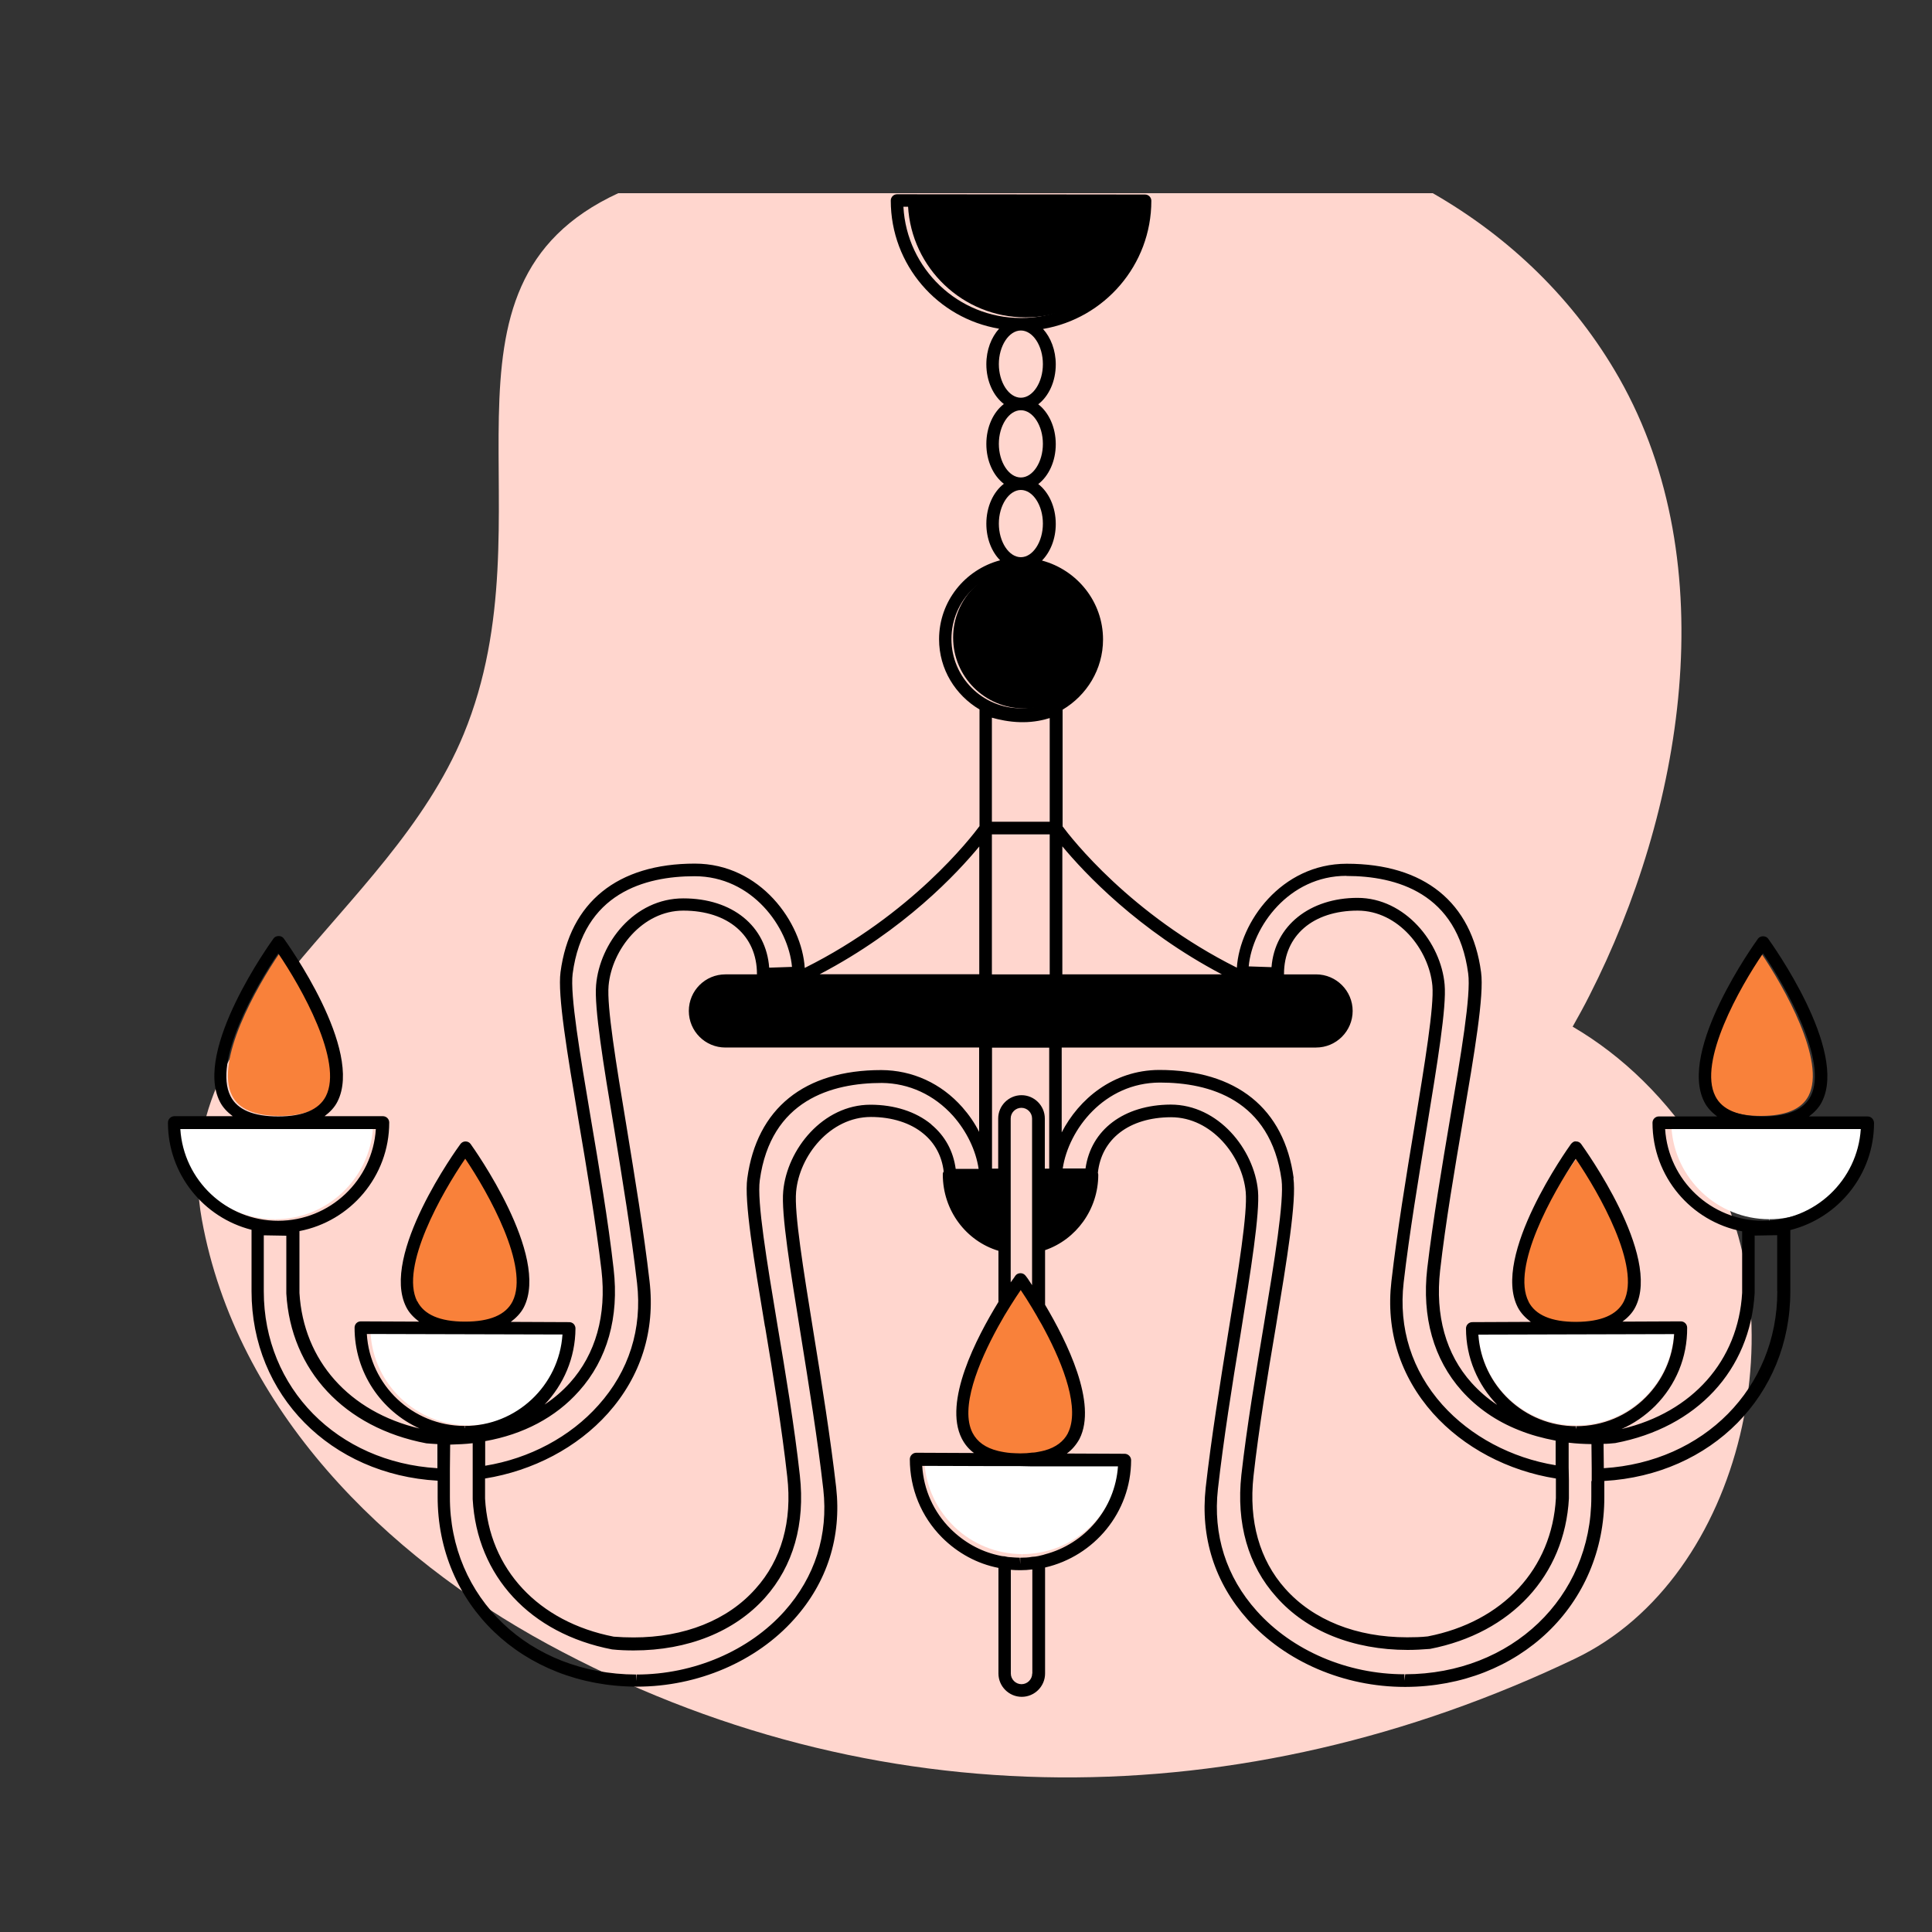 <svg xmlns="http://www.w3.org/2000/svg" id="a" width="150" height="150" viewBox="0 0 150 150"><rect x="0" y="0" width="150" height="150" fill="#333333" stroke="none"/><path d="M122.28,128.78c-25.76,12.31-54.41,12.65-79.79-1.15-12.52-6.81-24.14-18.15-26.82-32.95-2.79-15.42,14.48-23.47,20.33-37.68,7-17-3.72-34.74,12-42h63.24c5.91,3.39,10.98,8.21,14.48,14.37,8.24,14.52,4.9,33.74-2.3,47.89-.42.84-.87,1.65-1.32,2.45,3.88,2.27,7.35,5.61,10.16,10.08,7.62,12.11,3.25,32.67-9.98,38.99Z" fill="#ffd6ce" stroke-width="0"></path><path d="M75.07,111.39c-1.58-2.76,2.2-8.7,4.28-11.4,2.07,2.71,5.86,8.64,4.28,11.4-.61,1.07-2.06,1.61-4.28,1.61s-3.66-.54-4.28-1.61Z" fill="#f9813a" stroke-width="0"></path><path d="M28.77,103.52l7.59.02h.02l7.58.02c-.26,3.96-3.57,7.1-7.59,7.1v.17h-.02v-.17c-4.03-.01-7.34-3.17-7.58-7.14h0Z" fill="#fff" stroke-width="0"></path><path d="M13.77,87.52l7.59.02h.02l7.58.02c-.26,3.96-3.57,7.1-7.59,7.1v.17h-.02v-.17c-4.03-.01-7.34-3.17-7.58-7.14h0Z" fill="#fff" stroke-width="0"></path><path d="M71.77,113.52l7.59.02h.02l7.58.02c-.26,3.96-3.57,7.1-7.59,7.1v.17h-.02v-.17c-4.03-.01-7.34-3.17-7.58-7.14h0Z" fill="#fff" stroke-width="0"></path><path d="M114.77,103.52l7.59.02h.02l7.58.02c-.26,3.96-3.57,7.1-7.59,7.1v.17h-.02v-.17c-4.03-.01-7.34-3.17-7.58-7.14h0Z" fill="#fff" stroke-width="0"></path><path d="M129.77,87.52l7.59.02h.02l7.58.02c-.26,3.96-3.57,7.1-7.59,7.1v.17h-.02v-.17c-4.03-.01-7.34-3.17-7.58-7.14h0Z" fill="#fff" stroke-width="0"></path><path d="M18.02,85.07c-1.37-2.68,1.9-8.46,3.7-11.09,1.79,2.63,5.07,8.41,3.7,11.09-.53,1.04-1.78,1.57-3.7,1.57s-3.17-.52-3.7-1.57Z" fill="#f9813a" stroke-width="0"></path><path d="M32.35,101.27c-1.49-2.97,2.07-9.35,4.02-12.27,1.95,2.91,5.5,9.3,4.02,12.27-.58,1.15-1.93,1.73-4.02,1.73s-3.44-.58-4.02-1.73Z" fill="#f9813a" stroke-width="0"></path><path d="M118.35,101.39c-1.49-2.76,2.07-8.7,4.02-11.4,1.95,2.71,5.5,8.64,4.02,11.4-.58,1.07-1.93,1.61-4.02,1.61s-3.44-.54-4.02-1.61Z" fill="#f9813a" stroke-width="0"></path><path d="M133.02,85.07c-1.37-2.68,1.9-8.46,3.7-11.09,1.79,2.63,5.07,8.41,3.7,11.09-.53,1.04-1.78,1.57-3.7,1.57s-3.17-.52-3.7-1.57Z" fill="#f9813a" stroke-width="0"></path><circle cx="79.5" cy="49.5" r="5.5" fill="#000" stroke-width="0"></circle><path d="M144.98,86.68h-4.53c.41-.31.77-.67,1-1.13,2.05-4.02-3.92-12.32-4.17-12.67-.18-.25-.61-.25-.79,0-.25.35-6.22,8.65-4.17,12.67.23.46.59.82,1,1.13h-4.53c-.27,0-.49.22-.49.49,0,4.18,3,7.67,6.96,8.43v4.77c-.3,5.28-3.87,9.28-9.33,10.57-.02,0-.03,0-.04.01.96-.42,1.84-1.03,2.61-1.79,1.62-1.63,2.51-3.79,2.49-6.08,0-.27-.22-.49-.49-.49l-4.53.02c.41-.31.77-.67,1-1.13,2.04-4.02-3.96-12.3-4.21-12.66-.09-.13-.24-.2-.39-.2-.16-.03-.3.08-.4.2-.25.35-6.19,8.67-4.13,12.68.24.46.6.82,1.01,1.13l-4.54.02c-.27,0-.49.22-.49.49,0,2.3.93,4.38,2.41,5.92t-.01,0c-.73-.48-1.39-1.06-1.96-1.69-2.01-2.23-2.84-5.25-2.45-8.73.42-3.71,1.14-7.91,1.77-11.63.89-5.23,1.66-9.74,1.41-11.53-.72-5.43-4.42-8.42-10.43-8.42-5.1,0-8.31,4.56-8.53,8.07h0c-8.26-4.13-12.87-10.08-13.53-10.97v-9.06c1.87-1.11,3.14-3.13,3.14-5.45,0-2.94-2.02-5.4-4.74-6.13.65-.66,1.07-1.68,1.07-2.84,0-1.33-.55-2.48-1.36-3.1.81-.62,1.36-1.77,1.36-3.09s-.55-2.48-1.36-3.1c.81-.62,1.36-1.77,1.36-3.09,0-1.11-.39-2.1-.99-2.76,4.77-.81,8.41-4.96,8.41-9.95,0-.27-.22-.49-.49-.49l-19.25-.02c-.27,0-.49.22-.49.49,0,5,3.64,9.15,8.41,9.95-.6.66-.99,1.64-.99,2.76,0,1.32.55,2.47,1.36,3.09-.81.62-1.36,1.77-1.36,3.1s.55,2.47,1.36,3.09c-.81.62-1.36,1.77-1.36,3.1,0,1.16.42,2.19,1.07,2.84-2.72.72-4.74,3.18-4.74,6.13,0,2.33,1.27,4.34,3.14,5.45v9.06c-.66.89-5.27,6.87-13.57,11.01h0c-.21-3.51-3.43-8.1-8.53-8.1-6.01,0-9.71,3-10.43,8.42-.24,1.79.52,6.3,1.4,11.53.63,3.71,1.34,7.93,1.78,11.63.4,3.48-.45,6.5-2.45,8.73-.57.63-1.24,1.21-1.97,1.69,1.47-1.54,2.39-3.62,2.4-5.91,0-.13-.05-.25-.14-.35-.09-.09-.22-.14-.34-.14l-4.54-.02c.41-.31.77-.67,1.01-1.13,2.05-4.01-3.88-12.33-4.13-12.68-.09-.13-.24-.2-.4-.2s-.3.08-.39.2c-.26.35-6.25,8.63-4.21,12.66.23.46.59.82,1,1.13l-4.53-.02c-.13,0-.25.05-.34.14-.09.09-.14.22-.14.34-.01,3.48,2.07,6.49,5.05,7.84-5.46-1.29-9.02-5.27-9.33-10.53v-4.8c3.96-.76,6.97-4.25,6.97-8.43,0-.27-.22-.49-.49-.49h-4.53c.41-.31.77-.67,1-1.13,2.05-4.02-3.92-12.32-4.17-12.67-.18-.25-.61-.25-.79,0-.25.35-6.22,8.65-4.17,12.67.23.46.59.82,1,1.13h-4.54c-.27.01-.49.23-.49.5,0,4.01,2.77,7.38,6.49,8.32v4.77c0,8.07,6.15,14.24,14.45,14.71v1.21c-.03,8.41,6.6,14.75,15.43,14.78h.04c4.72,0,9.28-1.95,12.21-5.24,2.56-2.85,3.69-6.39,3.26-10.23-.44-3.83-1.13-8.15-1.75-11.97-.81-5.02-1.51-9.34-1.36-10.98.25-2.8,2.64-5.81,5.81-5.81,1.62,0,3.08.46,4.08,1.3.89.73,1.43,1.74,1.57,2.94-.06.07-.07.14-.07.23,0,2.8,1.82,5.17,4.32,5.92v3.97c-1.72,2.8-4.29,7.75-2.85,10.6.23.45.54.83.95,1.13l-4.48-.02c-.27,0-.5.23-.5.5,0,2.29.88,4.45,2.5,6.08,1.21,1.21,2.73,2.04,4.38,2.36v8.2c0,1,.82,1.81,1.81,1.81s1.81-.81,1.81-1.81v-8.23c3.81-.88,6.67-4.27,6.68-8.33,0-.27-.23-.5-.5-.5l-4.49-.02c.41-.3.73-.68.98-1.13,1.41-2.77-.98-7.57-2.67-10.42v-4.24c2.4-.82,4.13-3.15,4.13-5.86,0-.06-.02-.1-.03-.14.27-2.63,2.43-4.31,5.68-4.32,3.15,0,5.54,3.01,5.8,5.81.14,1.64-.55,5.96-1.37,10.98-.61,3.81-1.31,8.14-1.74,11.97-.42,3.84.69,7.37,3.25,10.23,2.94,3.29,7.5,5.24,12.21,5.24h.06c8.81-.03,15.46-6.37,15.43-14.78v-1.21c8.31-.48,14.44-6.64,14.44-14.71v-4.77c3.73-.94,6.5-4.31,6.5-8.32-.01-.28-.23-.5-.5-.5h0ZM133.18,85.11c-1.37-2.68,1.9-8.46,3.7-11.09,1.79,2.63,5.07,8.41,3.7,11.09-.53,1.04-1.78,1.57-3.7,1.57s-3.17-.52-3.7-1.57ZM118.68,101.06c-1.37-2.68,1.88-8.46,3.66-11.09,1.8,2.63,5.09,8.39,3.73,11.08-.53,1.04-1.77,1.57-3.69,1.58h-.03c-1.9,0-3.14-.53-3.67-1.56h0ZM114.79,103.62l7.58-.02h.02l7.59-.02c-.11,1.85-.88,3.57-2.2,4.9-1.43,1.44-3.34,2.24-5.38,2.25v.17h-.03v-.17c-4.02,0-7.32-3.14-7.59-7.1h0ZM100.44,91.47c-.73-5.41-4.44-8.4-10.45-8.4-3.58.02-6.23,2.27-7.56,4.85v-6.59h19.75c1.57,0,2.84-1.28,2.84-2.84s-1.27-2.84-2.84-2.84h-2.49v-.03c0-2.98,2.25-4.92,5.72-4.92,3.15,0,5.54,3.02,5.8,5.83.14,1.62-.58,5.96-1.4,10.97-.63,3.81-1.34,8.14-1.78,11.97-.45,3.84.68,7.39,3.23,10.26,2.37,2.65,5.81,4.47,9.54,5.06v1.52c-.3,5.5-4.13,9.61-9.95,10.74-.54.06-1.08.07-1.6.07-3.93,0-7.29-1.33-9.47-3.78-1.99-2.23-2.84-5.24-2.46-8.72.41-3.7,1.11-7.91,1.74-11.63.86-5.22,1.61-9.74,1.36-11.52h0ZM104.54,68.01c3.86,0,8.62,1.31,9.45,7.57.23,1.66-.56,6.3-1.4,11.23-.63,3.73-1.34,7.95-1.78,11.68-.43,3.76.5,7.05,2.68,9.49,1.19,1.33,2.68,2.36,4.42,3.05.91.37,1.87.63,2.87.82v1.91c-3.43-.56-6.61-2.25-8.8-4.7-2.36-2.65-3.41-5.93-3-9.49.44-3.8,1.16-8.11,1.78-11.91.83-5.09,1.56-9.47,1.4-11.22-.28-3.25-3.07-6.73-6.76-6.73s-6.43,2.15-6.68,5.38l-1.77-.06c.28-3.07,3.12-7.03,7.58-7.03h0ZM94.87,75.65h-12.39v-9.94c1.71,2.06,5.88,6.52,12.39,9.94ZM70.14,16.05h18.23c-.25,4.81-4.24,8.64-9.11,8.64-4.87,0-8.86-3.83-9.12-8.64h0ZM77.55,28.27c0-1.41.78-2.61,1.71-2.61s1.71,1.19,1.71,2.61-.78,2.61-1.71,2.61-1.71-1.19-1.71-2.61ZM77.55,34.46c0-1.41.78-2.61,1.71-2.61s1.71,1.19,1.71,2.61-.78,2.61-1.71,2.61-1.71-1.19-1.71-2.61ZM77.55,40.65c0-1.41.78-2.61,1.71-2.61s1.71,1.19,1.71,2.61-.78,2.61-1.71,2.61-1.71-1.19-1.71-2.61ZM73.87,49.61c0-2.97,2.42-5.38,5.38-5.38s5.38,2.42,5.38,5.38-2.42,5.38-5.38,5.38c-2.97,0-5.38-2.41-5.38-5.38ZM77.01,63.8v-8.08c.53.15,1.32.33,2.23.35h.2c.83,0,1.56-.16,2.06-.32v8.05h-4.49ZM81.5,64.78v10.87h-4.49v-10.87h4.49ZM76.03,65.72v9.92h-12.39c6.58-3.44,10.7-7.87,12.39-9.92ZM76.03,76.62h26.15c1.03,0,1.87.84,1.87,1.87s-.84,1.87-1.87,1.87h-20.21s-.01,0-.02,0h-5.43s-.02,0-.02,0h-20.17c-1.03,0-1.87-.84-1.87-1.87s.84-1.87,1.87-1.87h19.7ZM59.4,103c.62,3.71,1.31,7.93,1.72,11.63.4,3.48-.45,6.49-2.46,8.72-2.17,2.45-5.54,3.78-9.47,3.78-.52,0-1.06-.02-1.54-.06-5.86-1.14-9.69-5.25-9.99-10.72v-1.56c3.73-.6,7.16-2.4,9.54-5.06,2.56-2.87,3.68-6.41,3.23-10.26-.44-3.83-1.16-8.15-1.78-11.97-.83-5-1.54-9.34-1.4-10.97.25-2.81,2.63-5.83,5.8-5.83,3.48,0,5.72,1.94,5.72,4.92v.03h0s-2.45,0-2.45,0c-1.57,0-2.84,1.27-2.84,2.84s1.27,2.84,2.84,2.84h19.7v6.55c-.34-.68-.79-1.33-1.31-1.92-1.64-1.85-3.86-2.87-6.29-2.88-5.98,0-9.66,2.98-10.4,8.4-.25,1.78.5,6.28,1.37,11.51h0ZM44.96,108c2.19-2.45,3.12-5.73,2.68-9.49-.42-3.73-1.14-7.95-1.77-11.68-.83-4.93-1.62-9.58-1.41-11.23.83-6.26,5.61-7.57,9.47-7.57,4.47,0,7.29,3.96,7.56,7.04l-1.77.06c-.24-3.23-2.85-5.38-6.67-5.38s-6.49,3.48-6.77,6.73c-.15,1.75.56,6.13,1.41,11.2.62,3.81,1.33,8.12,1.77,11.93.41,3.56-.62,6.84-3,9.49-2.19,2.46-5.35,4.14-8.79,4.7v-1.91c2.95-.52,5.48-1.85,7.27-3.87h0ZM32.39,101.04c-1.36-2.68,1.93-8.45,3.73-11.08,1.78,2.63,5.03,8.41,3.67,11.09-.53,1.04-1.77,1.56-3.67,1.56h-.03c-1.93,0-3.17-.54-3.69-1.58h0ZM28.48,103.57l7.59.02h.02l7.58.02c-.26,3.96-3.57,7.1-7.59,7.1v.17h-.02v-.17c-4.03-.01-7.34-3.17-7.58-7.14h0ZM17.9,85.11c-1.37-2.68,1.9-8.46,3.7-11.09,1.79,2.63,5.07,8.41,3.7,11.09-.53,1.04-1.78,1.57-3.7,1.57s-3.17-.52-3.7-1.57ZM14,87.66h15.18c-.25,3.97-3.56,7.12-7.59,7.12s-7.34-3.15-7.59-7.12h0ZM33.95,113.99c-7.74-.46-13.47-6.21-13.47-13.73v-4.35l1.75.03v4.49c.35,5.96,4.49,10.42,10.87,11.63.3.03.58.04.86.06v1.88ZM72.3,87.29c-1.19-.98-2.85-1.52-4.72-1.52-3.69,0-6.47,3.46-6.77,6.7-.17,1.75.55,6.15,1.37,11.22.61,3.8,1.31,8.12,1.74,11.93.4,3.55-.65,6.82-3.01,9.47-2.75,3.08-7.05,4.92-11.49,4.92v.5l-.04-.5c-8.27-.03-14.48-5.96-14.45-13.8v-2.16l.02-1.89c.6-.02,1.19-.04,1.75-.11v4.35c.33,5.96,4.45,10.43,10.82,11.66.56.06,1.13.08,1.68.08,4.21,0,7.84-1.46,10.2-4.1,2.19-2.46,3.12-5.73,2.7-9.49-.41-3.73-1.11-7.94-1.74-11.67-.82-4.95-1.6-9.59-1.37-11.25.85-6.23,5.6-7.55,9.48-7.55,2.1.02,4.06.92,5.53,2.56,1.06,1.2,1.77,2.68,1.98,4.11h-1.78c-.19-1.39-.83-2.56-1.89-3.44h0ZM74.25,92.15l2.27-.07h.98v4.03c-1.67-.62-2.94-2.12-3.25-3.96h0ZM80.14,129.93c0,.46-.38.83-.83.83s-.83-.37-.83-.83v-8.05c.23.02.46.03.71.03h.03c.31,0,.62-.02.93-.06v8.08ZM86.8,113.84c-.23,3.31-2.57,6.03-5.68,6.84-.15.06-.33.08-.5.13-.15.03-.33.06-.48.06-.31.06-.62.07-.93.07v.5l-.03-.5c-.24,0-.46-.02-.71-.04-.15,0-.33-.03-.48-.07-.17,0-.33-.04-.5-.08-1.39-.31-2.65-1.02-3.69-2.05-1.31-1.31-2.09-3.04-2.2-4.89l5.89.02h1.74l.91.02h6.65ZM82.91,111.28c-.33.63-.93,1.09-1.79,1.33-.15.04-.33.08-.5.11-.15.03-.31.06-.48.06-.28.04-.58.06-.91.06h-.03c-.25,0-.5-.02-.73-.03-.17-.02-.33-.03-.48-.06-.17-.03-.34-.06-.5-.1-.98-.24-1.62-.71-1.98-1.4-.99-1.92.44-5.44,1.98-8.24.17-.3.34-.6.5-.88.17-.27.33-.54.48-.78.28-.44.54-.85.78-1.19.27.4.58.88.89,1.4.15.27.33.54.48.83.17.28.34.58.5.89,1.47,2.76,2.74,6.12,1.79,7.99h0ZM78.47,99.58v-12.74c0-.46.38-.83.83-.83s.83.37.83.83v12.94c-.27-.43-.45-.68-.5-.73-.1-.13-.24-.2-.4-.2s-.31.07-.4.2c-.02.04-.16.24-.38.54h0ZM79.31,85.03c-.99,0-1.81.81-1.81,1.81v3.89h-.48v-9.39h4.44v9.39h-.34v-3.89c0-1-.82-1.81-1.81-1.81h0ZM81.12,96.04v-3.96h.83l2.22.07c-.3,1.77-1.48,3.22-3.05,3.89h0ZM123.55,115v1.19c.02,7.84-6.19,13.78-14.45,13.8l-.06.5v-.5c-4.44,0-8.72-1.84-11.47-4.92-2.37-2.64-3.41-5.92-3.01-9.47.43-3.8,1.11-8.11,1.74-11.91.82-5.09,1.52-9.48,1.37-11.23-.3-3.23-3.08-6.7-6.78-6.7-3.64.02-6.19,1.96-6.61,4.96h-1.77c.45-3.01,3.21-6.66,7.55-6.67,3.83,0,8.58,1.31,9.44,7.55.21,1.64-.55,6.3-1.37,11.23-.62,3.73-1.33,7.95-1.75,11.68-.41,3.76.52,7.04,2.72,9.48,1.17,1.33,2.67,2.36,4.39,3.05,1.72.69,3.69,1.06,5.8,1.06.55,0,1.11-.03,1.74-.08,6.31-1.23,10.45-5.7,10.78-11.68v-1.43l-.02-.99v-1.91c.58.07,1.16.1,1.77.11l.02,1.89v.97ZM137.99,100.26c0,7.52-5.72,13.25-13.47,13.73l-.02-1.89c.3,0,.6-.03.91-.06,6.33-1.2,10.47-5.65,10.82-11.64v-4.47l1.75-.03v4.35ZM136.87,94.78c-4.03,0-7.34-3.15-7.59-7.12h15.19c-.25,3.97-3.56,7.12-7.59,7.12Z" fill="#000" stroke-width="0"></path><path d="M75.98,76h26.65c1.05,0,1.9,1.02,1.9,2.26s-.85,2.26-1.9,2.26h-20.6s-.01,0-.02,0h-5.53s-.02,0-.02,0h-20.56c-1.05,0-1.9-1.02-1.9-2.26s.86-2.26,1.9-2.26h20.08Z" fill="#000" stroke-width="0"></path><path d="M70.5,16h18.23c-.25,4.81-4.24,8.64-9.11,8.64-4.87,0-8.86-3.83-9.12-8.64h0Z" fill="#000" stroke-width="0"></path><path d="M73.75,92.09l2.84-.09h1.22v5.03c-2.08-.78-3.67-2.65-4.06-4.94h0Z" fill="#000" stroke-width="0"></path><path d="M85.06,92.09c-.39,2.29-1.98,4.16-4.06,4.94v-5.03h1.22l2.84.09h0Z" fill="#000" stroke-width="0"></path></svg>